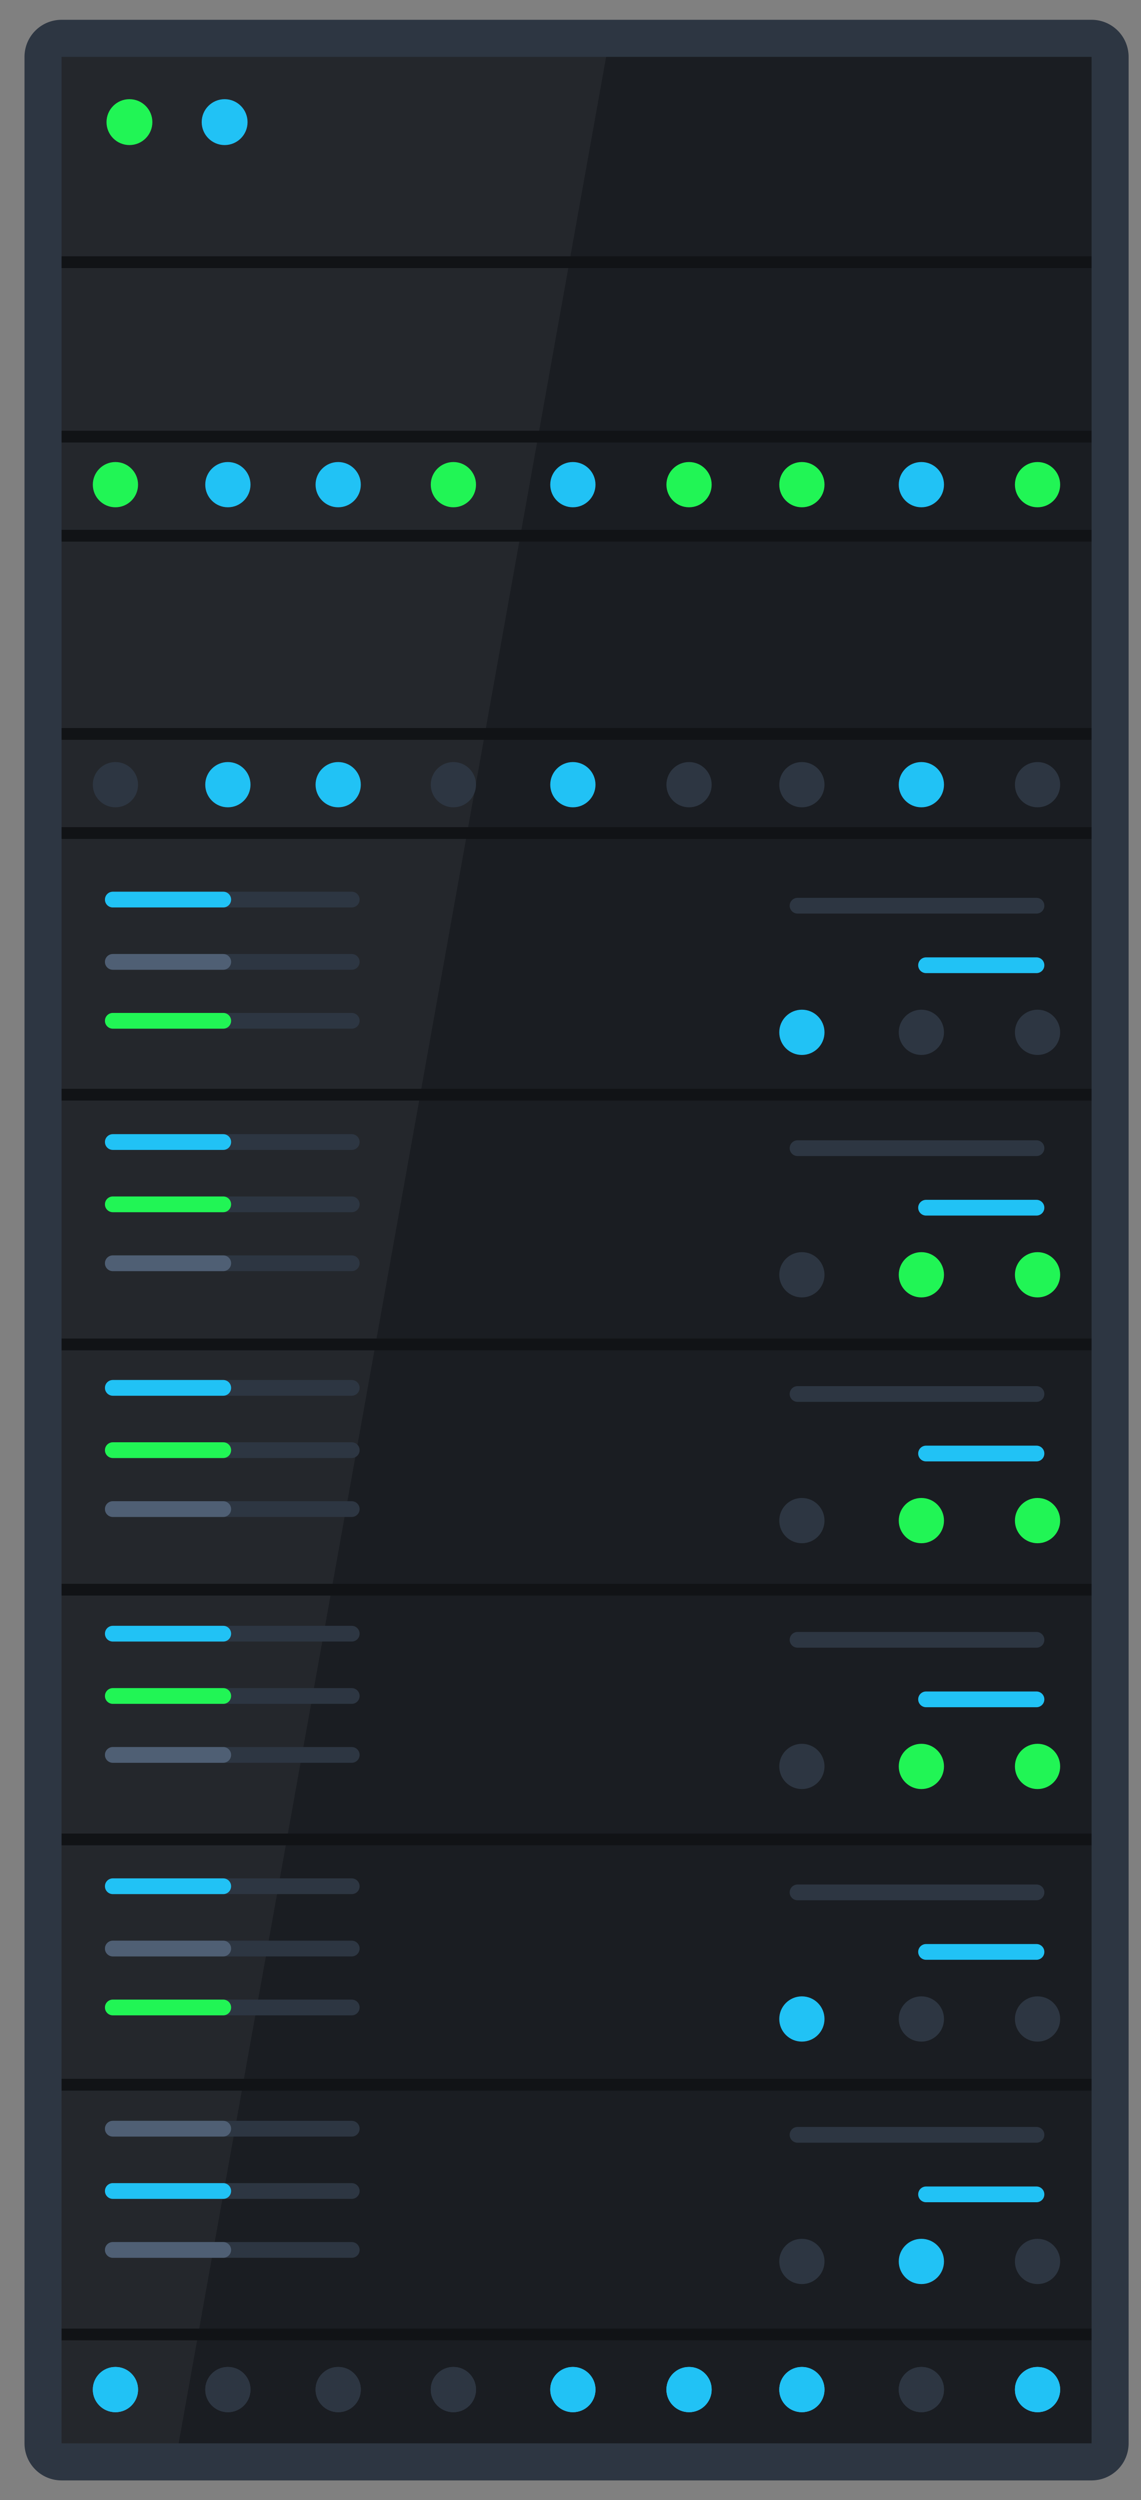 <?xml version='1.0' encoding='utf-8'?>
<svg xmlns="http://www.w3.org/2000/svg" width="1370" height="3000" viewBox="0 0 362.479 793.75" version="1.1" id="svg1503"><rect x="0" y="0" width="362.479" height="793.75" fill="#808080" stroke="none"/> <defs id="defs1497"/>  <g id="layer1" transform="translate(0,496.75)"> <rect style="opacity:1;fill:#1a1d22;fill-opacity:1;fill-rule:nonzero;stroke:none;stroke-width:24.042;stroke-linecap:round;stroke-linejoin:round;stroke-miterlimit:4;stroke-dasharray:none;stroke-dashoffset:0;stroke-opacity:1;paint-order:markers stroke fill" id="rect1436" width="336.244" height="768.807" x="15.044" y="-484.276"/> <path style="opacity:1;fill:#ffffff;fill-opacity:0.045;fill-rule:nonzero;stroke:none;stroke-width:3.738;stroke-linecap:round;stroke-linejoin:round;stroke-miterlimit:4;stroke-dasharray:none;stroke-dashoffset:0;stroke-opacity:1;paint-order:markers stroke fill" d="M 15.043,-484.276 V 284.531 H 55.754 L 193.558,-484.276 Z" id="path1473"/> <path style="opacity:1;fill:none;fill-opacity:1;fill-rule:nonzero;stroke:#111316;stroke-width:3.738;stroke-linecap:round;stroke-linejoin:round;stroke-miterlimit:4;stroke-dasharray:none;stroke-dashoffset:0;stroke-opacity:1;paint-order:markers stroke fill" d="M 14.522,-69.929 H 349.292" id="path1438"/> <path id="path1440" d="M 14.522,-149.217 H 349.292" style="opacity:1;fill:none;fill-opacity:1;fill-rule:nonzero;stroke:#111316;stroke-width:3.738;stroke-linecap:round;stroke-linejoin:round;stroke-miterlimit:4;stroke-dasharray:none;stroke-dashoffset:0;stroke-opacity:1;paint-order:markers stroke fill"/> <path style="opacity:1;fill:none;fill-opacity:1;fill-rule:nonzero;stroke:#111316;stroke-width:3.738;stroke-linecap:round;stroke-linejoin:round;stroke-miterlimit:4;stroke-dasharray:none;stroke-dashoffset:0;stroke-opacity:1;paint-order:markers stroke fill" d="M 14.522,-232.28 H 349.292" id="path1442"/> <path id="path1444" d="M 14.522,-263.744 H 349.292" style="opacity:1;fill:none;fill-opacity:1;fill-rule:nonzero;stroke:#111316;stroke-width:3.738;stroke-linecap:round;stroke-linejoin:round;stroke-miterlimit:4;stroke-dasharray:none;stroke-dashoffset:0;stroke-opacity:1;paint-order:markers stroke fill"/> <path id="path1446" d="M 14.522,-326.67 H 349.292" style="opacity:1;fill:none;fill-opacity:1;fill-rule:nonzero;stroke:#111316;stroke-width:3.738;stroke-linecap:round;stroke-linejoin:round;stroke-miterlimit:4;stroke-dasharray:none;stroke-dashoffset:0;stroke-opacity:1;paint-order:markers stroke fill"/> <path style="opacity:1;fill:none;fill-opacity:1;fill-rule:nonzero;stroke:#111316;stroke-width:3.738;stroke-linecap:round;stroke-linejoin:round;stroke-miterlimit:4;stroke-dasharray:none;stroke-dashoffset:0;stroke-opacity:1;paint-order:markers stroke fill" d="M 14.522,-358.134 H 349.292" id="path1448"/> <path id="path1450" d="M 14.522,-413.509 H 349.292" style="opacity:1;fill:none;fill-opacity:1;fill-rule:nonzero;stroke:#111316;stroke-width:3.738;stroke-linecap:round;stroke-linejoin:round;stroke-miterlimit:4;stroke-dasharray:none;stroke-dashoffset:0;stroke-opacity:1;paint-order:markers stroke fill"/> <circle style="opacity:1;fill:#21f555;fill-opacity:1;fill-rule:nonzero;stroke:none;stroke-width:1.391;stroke-linecap:round;stroke-linejoin:round;stroke-miterlimit:4;stroke-dasharray:none;stroke-dashoffset:0;stroke-opacity:1;paint-order:markers stroke fill" id="path1467" cx="41.122" cy="-457.978" r="7.285"/> <circle style="opacity:1;fill:#2d3642;fill-opacity:1;fill-rule:nonzero;stroke:none;stroke-width:1.372;stroke-linecap:round;stroke-linejoin:round;stroke-miterlimit:4;stroke-dasharray:none;stroke-dashoffset:0;stroke-opacity:1;paint-order:markers stroke fill" id="circle1471" cx="329.611" cy="-247.633" r="7.185"/> <circle r="7.185" cy="-247.633" cx="292.707" id="circle2099" style="opacity:1;fill:#21c2f5;fill-opacity:1;fill-rule:nonzero;stroke:none;stroke-width:1.372;stroke-linecap:round;stroke-linejoin:round;stroke-miterlimit:4;stroke-dasharray:none;stroke-dashoffset:0;stroke-opacity:1;paint-order:markers stroke fill"/> <circle r="7.185" cy="-247.633" cx="254.748" id="circle2101" style="opacity:1;fill:#2d3642;fill-opacity:1;fill-rule:nonzero;stroke:none;stroke-width:1.372;stroke-linecap:round;stroke-linejoin:round;stroke-miterlimit:4;stroke-dasharray:none;stroke-dashoffset:0;stroke-opacity:1;paint-order:markers stroke fill"/> <circle r="7.185" cy="-247.633" cx="218.898" id="circle2103" style="opacity:1;fill:#2d3642;fill-opacity:1;fill-rule:nonzero;stroke:none;stroke-width:1.372;stroke-linecap:round;stroke-linejoin:round;stroke-miterlimit:4;stroke-dasharray:none;stroke-dashoffset:0;stroke-opacity:1;paint-order:markers stroke fill"/> <circle style="opacity:1;fill:#21c2f5;fill-opacity:1;fill-rule:nonzero;stroke:none;stroke-width:1.372;stroke-linecap:round;stroke-linejoin:round;stroke-miterlimit:4;stroke-dasharray:none;stroke-dashoffset:0;stroke-opacity:1;paint-order:markers stroke fill" id="circle2105" cx="181.994" cy="-247.633" r="7.185"/> <circle style="opacity:1;fill:#2d3642;fill-opacity:1;fill-rule:nonzero;stroke:none;stroke-width:1.372;stroke-linecap:round;stroke-linejoin:round;stroke-miterlimit:4;stroke-dasharray:none;stroke-dashoffset:0;stroke-opacity:1;paint-order:markers stroke fill" id="circle2107" cx="144.035" cy="-247.633" r="7.185"/> <circle r="7.185" cy="-247.633" cx="107.436" id="circle2109" style="opacity:1;fill:#21c2f5;fill-opacity:1;fill-rule:nonzero;stroke:none;stroke-width:1.372;stroke-linecap:round;stroke-linejoin:round;stroke-miterlimit:4;stroke-dasharray:none;stroke-dashoffset:0;stroke-opacity:1;paint-order:markers stroke fill"/> <circle style="opacity:1;fill:#21c2f5;fill-opacity:1;fill-rule:nonzero;stroke:none;stroke-width:1.372;stroke-linecap:round;stroke-linejoin:round;stroke-miterlimit:4;stroke-dasharray:none;stroke-dashoffset:0;stroke-opacity:1;paint-order:markers stroke fill" id="circle2111" cx="72.394" cy="-247.633" r="7.185"/> <circle r="7.185" cy="-247.633" cx="36.672" id="circle2113" style="opacity:1;fill:#2d3642;fill-opacity:1;fill-rule:nonzero;stroke:none;stroke-width:1.372;stroke-linecap:round;stroke-linejoin:round;stroke-miterlimit:4;stroke-dasharray:none;stroke-dashoffset:0;stroke-opacity:1;paint-order:markers stroke fill"/> <circle r="7.185" cy="-342.883" cx="329.611" id="circle2115" style="opacity:1;fill:#21f555;fill-opacity:1;fill-rule:nonzero;stroke:none;stroke-width:1.372;stroke-linecap:round;stroke-linejoin:round;stroke-miterlimit:4;stroke-dasharray:none;stroke-dashoffset:0;stroke-opacity:1;paint-order:markers stroke fill"/> <circle style="opacity:1;fill:#21c2f5;fill-opacity:1;fill-rule:nonzero;stroke:none;stroke-width:1.372;stroke-linecap:round;stroke-linejoin:round;stroke-miterlimit:4;stroke-dasharray:none;stroke-dashoffset:0;stroke-opacity:1;paint-order:markers stroke fill" id="circle2117" cx="292.707" cy="-342.883" r="7.185"/> <circle style="opacity:1;fill:#21f555;fill-opacity:1;fill-rule:nonzero;stroke:none;stroke-width:1.372;stroke-linecap:round;stroke-linejoin:round;stroke-miterlimit:4;stroke-dasharray:none;stroke-dashoffset:0;stroke-opacity:1;paint-order:markers stroke fill" id="circle2119" cx="254.748" cy="-342.883" r="7.185"/> <circle style="opacity:1;fill:#21f555;fill-opacity:1;fill-rule:nonzero;stroke:none;stroke-width:1.372;stroke-linecap:round;stroke-linejoin:round;stroke-miterlimit:4;stroke-dasharray:none;stroke-dashoffset:0;stroke-opacity:1;paint-order:markers stroke fill" id="circle2121" cx="218.898" cy="-342.883" r="7.185"/> <circle r="7.185" cy="-342.883" cx="181.994" id="circle2123" style="opacity:1;fill:#21c2f5;fill-opacity:1;fill-rule:nonzero;stroke:none;stroke-width:1.372;stroke-linecap:round;stroke-linejoin:round;stroke-miterlimit:4;stroke-dasharray:none;stroke-dashoffset:0;stroke-opacity:1;paint-order:markers stroke fill"/> <circle r="7.185" cy="-342.883" cx="144.035" id="circle2125" style="opacity:1;fill:#21f555;fill-opacity:1;fill-rule:nonzero;stroke:none;stroke-width:1.372;stroke-linecap:round;stroke-linejoin:round;stroke-miterlimit:4;stroke-dasharray:none;stroke-dashoffset:0;stroke-opacity:1;paint-order:markers stroke fill"/> <circle style="opacity:1;fill:#21c2f5;fill-opacity:1;fill-rule:nonzero;stroke:none;stroke-width:1.372;stroke-linecap:round;stroke-linejoin:round;stroke-miterlimit:4;stroke-dasharray:none;stroke-dashoffset:0;stroke-opacity:1;paint-order:markers stroke fill" id="circle2127" cx="107.436" cy="-342.883" r="7.185"/> <circle r="7.185" cy="-342.883" cx="72.394" id="circle2129" style="opacity:1;fill:#21c2f5;fill-opacity:1;fill-rule:nonzero;stroke:none;stroke-width:1.372;stroke-linecap:round;stroke-linejoin:round;stroke-miterlimit:4;stroke-dasharray:none;stroke-dashoffset:0;stroke-opacity:1;paint-order:markers stroke fill"/> <circle style="opacity:1;fill:#21f555;fill-opacity:1;fill-rule:nonzero;stroke:none;stroke-width:1.372;stroke-linecap:round;stroke-linejoin:round;stroke-miterlimit:4;stroke-dasharray:none;stroke-dashoffset:0;stroke-opacity:1;paint-order:markers stroke fill" id="circle2131" cx="36.672" cy="-342.883" r="7.185"/> <circle r="7.285" cy="-457.978" cx="71.36" id="circle2133" style="opacity:1;fill:#21c2f5;fill-opacity:1;fill-rule:nonzero;stroke:none;stroke-width:1.391;stroke-linecap:round;stroke-linejoin:round;stroke-miterlimit:4;stroke-dasharray:none;stroke-dashoffset:0;stroke-opacity:1;paint-order:markers stroke fill"/> <path id="path2135" d="M 14.522,87.225 H 349.292" style="opacity:1;fill:none;fill-opacity:1;fill-rule:nonzero;stroke:#111316;stroke-width:3.738;stroke-linecap:round;stroke-linejoin:round;stroke-miterlimit:4;stroke-dasharray:none;stroke-dashoffset:0;stroke-opacity:1;paint-order:markers stroke fill"/> <path style="opacity:1;fill:none;fill-opacity:1;fill-rule:nonzero;stroke:#111316;stroke-width:3.738;stroke-linecap:round;stroke-linejoin:round;stroke-miterlimit:4;stroke-dasharray:none;stroke-dashoffset:0;stroke-opacity:1;paint-order:markers stroke fill" d="M 14.522,7.937 H 349.292" id="path2137"/> <path style="opacity:1;fill:none;fill-opacity:1;fill-rule:nonzero;stroke:#111316;stroke-width:3.738;stroke-linecap:round;stroke-linejoin:round;stroke-miterlimit:4;stroke-dasharray:none;stroke-dashoffset:0;stroke-opacity:1;paint-order:markers stroke fill" d="M 14.522,244.38 H 349.292" id="path2139"/> <path id="path2141" d="M 14.522,165.092 H 349.292" style="opacity:1;fill:none;fill-opacity:1;fill-rule:nonzero;stroke:#111316;stroke-width:3.738;stroke-linecap:round;stroke-linejoin:round;stroke-miterlimit:4;stroke-dasharray:none;stroke-dashoffset:0;stroke-opacity:1;paint-order:markers stroke fill"/> <path style="color:#000000;font-style:normal;font-variant:normal;font-weight:normal;font-stretch:normal;font-size:medium;line-height:normal;font-family:sans-serif;font-variant-ligatures:normal;font-variant-position:normal;font-variant-caps:normal;font-variant-numeric:normal;font-variant-alternates:normal;font-feature-settings:normal;text-indent:0;text-align:start;text-decoration:none;text-decoration-line:none;text-decoration-style:solid;text-decoration-color:#000000;letter-spacing:normal;word-spacing:normal;text-transform:none;writing-mode:lr-tb;direction:ltr;text-orientation:mixed;dominant-baseline:auto;baseline-shift:baseline;text-anchor:start;white-space:normal;shape-padding:0;clip-rule:nonzero;display:inline;overflow:visible;visibility:visible;opacity:1;isolation:auto;mix-blend-mode:normal;color-interpolation:sRGB;color-interpolation-filters:linearRGB;solid-color:#000000;solid-opacity:1;vector-effect:none;fill:#2d3642;fill-opacity:1;fill-rule:nonzero;stroke:none;stroke-width:23.544;stroke-linecap:round;stroke-linejoin:round;stroke-miterlimit:4;stroke-dasharray:none;stroke-dashoffset:0;stroke-opacity:1;paint-order:markers stroke fill;color-rendering:auto;image-rendering:auto;shape-rendering:auto;text-rendering:auto;enable-background:accumulate" d="m 19.552,-490.466 a 11.773,11.773 0 0 0 -11.77,11.773 v 757.637 A 11.773,11.773 0 0 0 19.552,290.716 H 346.772 a 11.773,11.773 0 0 0 11.773,-11.773 v -757.637 a 11.773,11.773 0 0 0 -11.773,-11.773 z m 0.004,11.775 H 346.775 V 278.946 H 19.557 Z" id="rect1458"/> <circle r="7.185" cy="261.879" cx="329.611" id="circle2143" style="opacity:1;fill:#21c2f5;fill-opacity:1;fill-rule:nonzero;stroke:none;stroke-width:1.372;stroke-linecap:round;stroke-linejoin:round;stroke-miterlimit:4;stroke-dasharray:none;stroke-dashoffset:0;stroke-opacity:1;paint-order:markers stroke fill"/> <circle style="opacity:1;fill:#2d3642;fill-opacity:1;fill-rule:nonzero;stroke:none;stroke-width:1.372;stroke-linecap:round;stroke-linejoin:round;stroke-miterlimit:4;stroke-dasharray:none;stroke-dashoffset:0;stroke-opacity:1;paint-order:markers stroke fill" id="circle2145" cx="292.707" cy="261.879" r="7.185"/> <circle style="opacity:1;fill:#21c2f5;fill-opacity:1;fill-rule:nonzero;stroke:none;stroke-width:1.372;stroke-linecap:round;stroke-linejoin:round;stroke-miterlimit:4;stroke-dasharray:none;stroke-dashoffset:0;stroke-opacity:1;paint-order:markers stroke fill" id="circle2147" cx="254.748" cy="261.879" r="7.185"/> <circle style="opacity:1;fill:#21c2f5;fill-opacity:1;fill-rule:nonzero;stroke:none;stroke-width:1.372;stroke-linecap:round;stroke-linejoin:round;stroke-miterlimit:4;stroke-dasharray:none;stroke-dashoffset:0;stroke-opacity:1;paint-order:markers stroke fill" id="circle2149" cx="218.898" cy="261.879" r="7.185"/> <circle r="7.185" cy="261.879" cx="181.994" id="circle2151" style="opacity:1;fill:#21c2f5;fill-opacity:1;fill-rule:nonzero;stroke:none;stroke-width:1.372;stroke-linecap:round;stroke-linejoin:round;stroke-miterlimit:4;stroke-dasharray:none;stroke-dashoffset:0;stroke-opacity:1;paint-order:markers stroke fill"/> <circle r="7.185" cy="261.879" cx="144.035" id="circle2153" style="opacity:1;fill:#2d3642;fill-opacity:1;fill-rule:nonzero;stroke:none;stroke-width:1.372;stroke-linecap:round;stroke-linejoin:round;stroke-miterlimit:4;stroke-dasharray:none;stroke-dashoffset:0;stroke-opacity:1;paint-order:markers stroke fill"/> <circle style="opacity:1;fill:#2d3642;fill-opacity:1;fill-rule:nonzero;stroke:none;stroke-width:1.372;stroke-linecap:round;stroke-linejoin:round;stroke-miterlimit:4;stroke-dasharray:none;stroke-dashoffset:0;stroke-opacity:1;paint-order:markers stroke fill" id="circle2155" cx="107.436" cy="261.879" r="7.185"/> <circle r="7.185" cy="261.879" cx="72.394" id="circle2157" style="opacity:1;fill:#2d3642;fill-opacity:1;fill-rule:nonzero;stroke:none;stroke-width:1.372;stroke-linecap:round;stroke-linejoin:round;stroke-miterlimit:4;stroke-dasharray:none;stroke-dashoffset:0;stroke-opacity:1;paint-order:markers stroke fill"/> <circle style="opacity:1;fill:#21c2f5;fill-opacity:1;fill-rule:nonzero;stroke:none;stroke-width:1.372;stroke-linecap:round;stroke-linejoin:round;stroke-miterlimit:4;stroke-dasharray:none;stroke-dashoffset:0;stroke-opacity:1;paint-order:markers stroke fill" id="circle2159" cx="36.672" cy="261.879" r="7.185"/> <circle style="opacity:1;fill:#21c2f5;fill-opacity:1;fill-rule:nonzero;stroke:none;stroke-width:1.372;stroke-linecap:round;stroke-linejoin:round;stroke-miterlimit:4;stroke-dasharray:none;stroke-dashoffset:0;stroke-opacity:1;paint-order:markers stroke fill" id="circle2179" cx="329.611" cy="261.879" r="7.185"/> <circle r="7.185" cy="261.879" cx="292.707" id="circle2181" style="opacity:1;fill:#2d3642;fill-opacity:1;fill-rule:nonzero;stroke:none;stroke-width:1.372;stroke-linecap:round;stroke-linejoin:round;stroke-miterlimit:4;stroke-dasharray:none;stroke-dashoffset:0;stroke-opacity:1;paint-order:markers stroke fill"/> <circle r="7.185" cy="261.879" cx="254.748" id="circle2183" style="opacity:1;fill:#21c2f5;fill-opacity:1;fill-rule:nonzero;stroke:none;stroke-width:1.372;stroke-linecap:round;stroke-linejoin:round;stroke-miterlimit:4;stroke-dasharray:none;stroke-dashoffset:0;stroke-opacity:1;paint-order:markers stroke fill"/> <circle r="7.185" cy="261.879" cx="218.898" id="circle2185" style="opacity:1;fill:#21c2f5;fill-opacity:1;fill-rule:nonzero;stroke:none;stroke-width:1.372;stroke-linecap:round;stroke-linejoin:round;stroke-miterlimit:4;stroke-dasharray:none;stroke-dashoffset:0;stroke-opacity:1;paint-order:markers stroke fill"/> <circle style="opacity:1;fill:#21c2f5;fill-opacity:1;fill-rule:nonzero;stroke:none;stroke-width:1.372;stroke-linecap:round;stroke-linejoin:round;stroke-miterlimit:4;stroke-dasharray:none;stroke-dashoffset:0;stroke-opacity:1;paint-order:markers stroke fill" id="circle2187" cx="181.994" cy="261.879" r="7.185"/> <circle style="opacity:1;fill:#2d3642;fill-opacity:1;fill-rule:nonzero;stroke:none;stroke-width:1.372;stroke-linecap:round;stroke-linejoin:round;stroke-miterlimit:4;stroke-dasharray:none;stroke-dashoffset:0;stroke-opacity:1;paint-order:markers stroke fill" id="circle2189" cx="144.035" cy="261.879" r="7.185"/> <circle r="7.185" cy="261.879" cx="107.436" id="circle2191" style="opacity:1;fill:#2d3642;fill-opacity:1;fill-rule:nonzero;stroke:none;stroke-width:1.372;stroke-linecap:round;stroke-linejoin:round;stroke-miterlimit:4;stroke-dasharray:none;stroke-dashoffset:0;stroke-opacity:1;paint-order:markers stroke fill"/> <circle style="opacity:1;fill:#2d3642;fill-opacity:1;fill-rule:nonzero;stroke:none;stroke-width:1.372;stroke-linecap:round;stroke-linejoin:round;stroke-miterlimit:4;stroke-dasharray:none;stroke-dashoffset:0;stroke-opacity:1;paint-order:markers stroke fill" id="circle2193" cx="72.394" cy="261.879" r="7.185"/> <circle r="7.185" cy="261.879" cx="36.672" id="circle2195" style="opacity:1;fill:#21c2f5;fill-opacity:1;fill-rule:nonzero;stroke:none;stroke-width:1.372;stroke-linecap:round;stroke-linejoin:round;stroke-miterlimit:4;stroke-dasharray:none;stroke-dashoffset:0;stroke-opacity:1;paint-order:markers stroke fill"/> <path style="opacity:1;fill:none;fill-opacity:1;fill-rule:nonzero;stroke:#2d3642;stroke-width:5;stroke-linecap:round;stroke-linejoin:round;stroke-miterlimit:4;stroke-dasharray:none;stroke-dashoffset:0;stroke-opacity:1;paint-order:normal" d="m 253.372,-209.209 h 75.905" id="path2199"/> <path id="path2201" d="m 294.193,-190.31 h 35.083" style="opacity:1;fill:none;fill-opacity:1;fill-rule:nonzero;stroke:#21c2f5;stroke-width:5;stroke-linecap:round;stroke-linejoin:round;stroke-miterlimit:4;stroke-dasharray:none;stroke-dashoffset:0;stroke-opacity:1;paint-order:normal"/> <circle r="7.185" cy="-169.014" cx="329.611" id="circle2203" style="opacity:1;fill:#2d3642;fill-opacity:1;fill-rule:nonzero;stroke:none;stroke-width:1.372;stroke-linecap:round;stroke-linejoin:round;stroke-miterlimit:4;stroke-dasharray:none;stroke-dashoffset:0;stroke-opacity:1;paint-order:markers stroke fill"/> <circle style="opacity:1;fill:#2d3642;fill-opacity:1;fill-rule:nonzero;stroke:none;stroke-width:1.372;stroke-linecap:round;stroke-linejoin:round;stroke-miterlimit:4;stroke-dasharray:none;stroke-dashoffset:0;stroke-opacity:1;paint-order:markers stroke fill" id="circle2205" cx="292.707" cy="-169.014" r="7.185"/> <circle style="opacity:1;fill:#21c2f5;fill-opacity:1;fill-rule:nonzero;stroke:none;stroke-width:1.372;stroke-linecap:round;stroke-linejoin:round;stroke-miterlimit:4;stroke-dasharray:none;stroke-dashoffset:0;stroke-opacity:1;paint-order:markers stroke fill" id="circle2207" cx="254.748" cy="-169.014" r="7.185"/> <path id="path2209" d="M 35.839,-191.379 H 111.743" style="opacity:1;fill:none;fill-opacity:1;fill-rule:nonzero;stroke:#2d3642;stroke-width:5;stroke-linecap:round;stroke-linejoin:round;stroke-miterlimit:4;stroke-dasharray:none;stroke-dashoffset:0;stroke-opacity:1;paint-order:normal"/> <path style="opacity:1;fill:none;fill-opacity:1;fill-rule:nonzero;stroke:#4f5f74;stroke-width:5;stroke-linecap:round;stroke-linejoin:round;stroke-miterlimit:4;stroke-dasharray:none;stroke-dashoffset:0;stroke-opacity:1;paint-order:normal" d="m 35.839,-191.379 h 35.083" id="path2211"/> <path style="opacity:1;fill:none;fill-opacity:1;fill-rule:nonzero;stroke:#2d3642;stroke-width:5;stroke-linecap:round;stroke-linejoin:round;stroke-miterlimit:4;stroke-dasharray:none;stroke-dashoffset:0;stroke-opacity:1;paint-order:normal" d="M 35.839,-211.157 H 111.743" id="path2213"/> <path id="path2215" d="m 35.839,-211.157 h 35.083" style="opacity:1;fill:none;fill-opacity:1;fill-rule:nonzero;stroke:#21c2f5;stroke-width:5;stroke-linecap:round;stroke-linejoin:round;stroke-miterlimit:4;stroke-dasharray:none;stroke-dashoffset:0;stroke-opacity:1;paint-order:normal"/> <path id="path2217" d="M 35.839,-172.67 H 111.743" style="opacity:1;fill:none;fill-opacity:1;fill-rule:nonzero;stroke:#2d3642;stroke-width:5;stroke-linecap:round;stroke-linejoin:round;stroke-miterlimit:4;stroke-dasharray:none;stroke-dashoffset:0;stroke-opacity:1;paint-order:normal"/> <path style="opacity:1;fill:none;fill-opacity:1;fill-rule:nonzero;stroke:#21f555;stroke-width:5;stroke-linecap:round;stroke-linejoin:round;stroke-miterlimit:4;stroke-dasharray:none;stroke-dashoffset:0;stroke-opacity:1;paint-order:normal" d="m 35.839,-172.67 h 35.083" id="path2219"/> <path id="path2221" d="m 253.372,-132.235 h 75.905" style="opacity:1;fill:none;fill-opacity:1;fill-rule:nonzero;stroke:#2d3642;stroke-width:5;stroke-linecap:round;stroke-linejoin:round;stroke-miterlimit:4;stroke-dasharray:none;stroke-dashoffset:0;stroke-opacity:1;paint-order:normal"/> <path style="opacity:1;fill:none;fill-opacity:1;fill-rule:nonzero;stroke:#21c2f5;stroke-width:5;stroke-linecap:round;stroke-linejoin:round;stroke-miterlimit:4;stroke-dasharray:none;stroke-dashoffset:0;stroke-opacity:1;paint-order:normal" d="m 294.193,-113.336 h 35.083" id="path2223"/> <circle style="opacity:1;fill:#21f555;fill-opacity:1;fill-rule:nonzero;stroke:none;stroke-width:1.372;stroke-linecap:round;stroke-linejoin:round;stroke-miterlimit:4;stroke-dasharray:none;stroke-dashoffset:0;stroke-opacity:1;paint-order:markers stroke fill" id="circle2225" cx="329.611" cy="-92.04" r="7.185"/> <circle r="7.185" cy="-92.04" cx="292.707" id="circle2227" style="opacity:1;fill:#21f555;fill-opacity:1;fill-rule:nonzero;stroke:none;stroke-width:1.372;stroke-linecap:round;stroke-linejoin:round;stroke-miterlimit:4;stroke-dasharray:none;stroke-dashoffset:0;stroke-opacity:1;paint-order:markers stroke fill"/> <circle r="7.185" cy="-92.04" cx="254.748" id="circle2229" style="opacity:1;fill:#2d3642;fill-opacity:1;fill-rule:nonzero;stroke:none;stroke-width:1.372;stroke-linecap:round;stroke-linejoin:round;stroke-miterlimit:4;stroke-dasharray:none;stroke-dashoffset:0;stroke-opacity:1;paint-order:markers stroke fill"/> <path style="opacity:1;fill:none;fill-opacity:1;fill-rule:nonzero;stroke:#2d3642;stroke-width:5;stroke-linecap:round;stroke-linejoin:round;stroke-miterlimit:4;stroke-dasharray:none;stroke-dashoffset:0;stroke-opacity:1;paint-order:normal" d="M 35.839,-114.405 H 111.743" id="path2231"/> <path id="path2233" d="m 35.839,-114.405 h 35.083" style="opacity:1;fill:none;fill-opacity:1;fill-rule:nonzero;stroke:#21f555;stroke-width:5;stroke-linecap:round;stroke-linejoin:round;stroke-miterlimit:4;stroke-dasharray:none;stroke-dashoffset:0;stroke-opacity:1;paint-order:normal"/> <path id="path2235" d="M 35.839,-134.183 H 111.743" style="opacity:1;fill:none;fill-opacity:1;fill-rule:nonzero;stroke:#2d3642;stroke-width:5;stroke-linecap:round;stroke-linejoin:round;stroke-miterlimit:4;stroke-dasharray:none;stroke-dashoffset:0;stroke-opacity:1;paint-order:normal"/> <path style="opacity:1;fill:none;fill-opacity:1;fill-rule:nonzero;stroke:#21c2f5;stroke-width:5;stroke-linecap:round;stroke-linejoin:round;stroke-miterlimit:4;stroke-dasharray:none;stroke-dashoffset:0;stroke-opacity:1;paint-order:normal" d="m 35.839,-134.183 h 35.083" id="path2237"/> <path style="opacity:1;fill:none;fill-opacity:1;fill-rule:nonzero;stroke:#2d3642;stroke-width:5;stroke-linecap:round;stroke-linejoin:round;stroke-miterlimit:4;stroke-dasharray:none;stroke-dashoffset:0;stroke-opacity:1;paint-order:normal" d="M 35.839,-95.696 H 111.743" id="path2239"/> <path id="path2241" d="m 35.839,-95.696 h 35.083" style="opacity:1;fill:none;fill-opacity:1;fill-rule:nonzero;stroke:#4f5f74;stroke-width:5;stroke-linecap:round;stroke-linejoin:round;stroke-miterlimit:4;stroke-dasharray:none;stroke-dashoffset:0;stroke-opacity:1;paint-order:normal"/> <path style="opacity:1;fill:none;fill-opacity:1;fill-rule:nonzero;stroke:#2d3642;stroke-width:5;stroke-linecap:round;stroke-linejoin:round;stroke-miterlimit:4;stroke-dasharray:none;stroke-dashoffset:0;stroke-opacity:1;paint-order:normal" d="m 253.372,-54.192 h 75.905" id="path2243"/> <path id="path2245" d="m 294.193,-35.293 h 35.083" style="opacity:1;fill:none;fill-opacity:1;fill-rule:nonzero;stroke:#21c2f5;stroke-width:5;stroke-linecap:round;stroke-linejoin:round;stroke-miterlimit:4;stroke-dasharray:none;stroke-dashoffset:0;stroke-opacity:1;paint-order:normal"/> <circle r="7.185" cy="-13.998" cx="329.611" id="circle2247" style="opacity:1;fill:#21f555;fill-opacity:1;fill-rule:nonzero;stroke:none;stroke-width:1.372;stroke-linecap:round;stroke-linejoin:round;stroke-miterlimit:4;stroke-dasharray:none;stroke-dashoffset:0;stroke-opacity:1;paint-order:markers stroke fill"/> <circle style="opacity:1;fill:#21f555;fill-opacity:1;fill-rule:nonzero;stroke:none;stroke-width:1.372;stroke-linecap:round;stroke-linejoin:round;stroke-miterlimit:4;stroke-dasharray:none;stroke-dashoffset:0;stroke-opacity:1;paint-order:markers stroke fill" id="circle2249" cx="292.707" cy="-13.998" r="7.185"/> <circle style="opacity:1;fill:#2d3642;fill-opacity:1;fill-rule:nonzero;stroke:none;stroke-width:1.372;stroke-linecap:round;stroke-linejoin:round;stroke-miterlimit:4;stroke-dasharray:none;stroke-dashoffset:0;stroke-opacity:1;paint-order:markers stroke fill" id="circle2251" cx="254.748" cy="-13.998" r="7.185"/> <path id="path2253" d="M 35.839,-36.362 H 111.743" style="opacity:1;fill:none;fill-opacity:1;fill-rule:nonzero;stroke:#2d3642;stroke-width:5;stroke-linecap:round;stroke-linejoin:round;stroke-miterlimit:4;stroke-dasharray:none;stroke-dashoffset:0;stroke-opacity:1;paint-order:normal"/> <path style="opacity:1;fill:none;fill-opacity:1;fill-rule:nonzero;stroke:#21f555;stroke-width:5;stroke-linecap:round;stroke-linejoin:round;stroke-miterlimit:4;stroke-dasharray:none;stroke-dashoffset:0;stroke-opacity:1;paint-order:normal" d="m 35.839,-36.362 h 35.083" id="path2255"/> <path style="opacity:1;fill:none;fill-opacity:1;fill-rule:nonzero;stroke:#2d3642;stroke-width:5;stroke-linecap:round;stroke-linejoin:round;stroke-miterlimit:4;stroke-dasharray:none;stroke-dashoffset:0;stroke-opacity:1;paint-order:normal" d="M 35.839,-56.14 H 111.743" id="path2257"/> <path id="path2259" d="m 35.839,-56.14 h 35.083" style="opacity:1;fill:none;fill-opacity:1;fill-rule:nonzero;stroke:#21c2f5;stroke-width:5;stroke-linecap:round;stroke-linejoin:round;stroke-miterlimit:4;stroke-dasharray:none;stroke-dashoffset:0;stroke-opacity:1;paint-order:normal"/> <path id="path2261" d="M 35.839,-17.654 H 111.743" style="opacity:1;fill:none;fill-opacity:1;fill-rule:nonzero;stroke:#2d3642;stroke-width:5;stroke-linecap:round;stroke-linejoin:round;stroke-miterlimit:4;stroke-dasharray:none;stroke-dashoffset:0;stroke-opacity:1;paint-order:normal"/> <path style="opacity:1;fill:none;fill-opacity:1;fill-rule:nonzero;stroke:#4f5f74;stroke-width:5;stroke-linecap:round;stroke-linejoin:round;stroke-miterlimit:4;stroke-dasharray:none;stroke-dashoffset:0;stroke-opacity:1;paint-order:normal" d="m 35.839,-17.654 h 35.083" id="path2263"/> <path id="path2265" d="m 253.372,23.851 h 75.905" style="opacity:1;fill:none;fill-opacity:1;fill-rule:nonzero;stroke:#2d3642;stroke-width:5;stroke-linecap:round;stroke-linejoin:round;stroke-miterlimit:4;stroke-dasharray:none;stroke-dashoffset:0;stroke-opacity:1;paint-order:normal"/> <path style="opacity:1;fill:none;fill-opacity:1;fill-rule:nonzero;stroke:#21c2f5;stroke-width:5;stroke-linecap:round;stroke-linejoin:round;stroke-miterlimit:4;stroke-dasharray:none;stroke-dashoffset:0;stroke-opacity:1;paint-order:normal" d="m 294.193,42.749 h 35.083" id="path2267"/> <circle style="opacity:1;fill:#21f555;fill-opacity:1;fill-rule:nonzero;stroke:none;stroke-width:1.372;stroke-linecap:round;stroke-linejoin:round;stroke-miterlimit:4;stroke-dasharray:none;stroke-dashoffset:0;stroke-opacity:1;paint-order:markers stroke fill" id="circle2269" cx="329.611" cy="64.045" r="7.185"/> <circle r="7.185" cy="64.045" cx="292.707" id="circle2271" style="opacity:1;fill:#21f555;fill-opacity:1;fill-rule:nonzero;stroke:none;stroke-width:1.372;stroke-linecap:round;stroke-linejoin:round;stroke-miterlimit:4;stroke-dasharray:none;stroke-dashoffset:0;stroke-opacity:1;paint-order:markers stroke fill"/> <circle r="7.185" cy="64.045" cx="254.748" id="circle2273" style="opacity:1;fill:#2d3642;fill-opacity:1;fill-rule:nonzero;stroke:none;stroke-width:1.372;stroke-linecap:round;stroke-linejoin:round;stroke-miterlimit:4;stroke-dasharray:none;stroke-dashoffset:0;stroke-opacity:1;paint-order:markers stroke fill"/> <path style="opacity:1;fill:none;fill-opacity:1;fill-rule:nonzero;stroke:#2d3642;stroke-width:5;stroke-linecap:round;stroke-linejoin:round;stroke-miterlimit:4;stroke-dasharray:none;stroke-dashoffset:0;stroke-opacity:1;paint-order:normal" d="M 35.839,41.68 H 111.743" id="path2275"/> <path id="path2277" d="m 35.839,41.68 h 35.083" style="opacity:1;fill:none;fill-opacity:1;fill-rule:nonzero;stroke:#21f555;stroke-width:5;stroke-linecap:round;stroke-linejoin:round;stroke-miterlimit:4;stroke-dasharray:none;stroke-dashoffset:0;stroke-opacity:1;paint-order:normal"/> <path id="path2279" d="M 35.839,21.902 H 111.743" style="opacity:1;fill:none;fill-opacity:1;fill-rule:nonzero;stroke:#2d3642;stroke-width:5;stroke-linecap:round;stroke-linejoin:round;stroke-miterlimit:4;stroke-dasharray:none;stroke-dashoffset:0;stroke-opacity:1;paint-order:normal"/> <path style="opacity:1;fill:none;fill-opacity:1;fill-rule:nonzero;stroke:#21c2f5;stroke-width:5;stroke-linecap:round;stroke-linejoin:round;stroke-miterlimit:4;stroke-dasharray:none;stroke-dashoffset:0;stroke-opacity:1;paint-order:normal" d="m 35.839,21.902 h 35.083" id="path2281"/> <path style="opacity:1;fill:none;fill-opacity:1;fill-rule:nonzero;stroke:#2d3642;stroke-width:5;stroke-linecap:round;stroke-linejoin:round;stroke-miterlimit:4;stroke-dasharray:none;stroke-dashoffset:0;stroke-opacity:1;paint-order:normal" d="M 35.839,60.389 H 111.743" id="path2283"/> <path id="path2285" d="m 35.839,60.389 h 35.083" style="opacity:1;fill:none;fill-opacity:1;fill-rule:nonzero;stroke:#4f5f74;stroke-width:5;stroke-linecap:round;stroke-linejoin:round;stroke-miterlimit:4;stroke-dasharray:none;stroke-dashoffset:0;stroke-opacity:1;paint-order:normal"/> <path style="opacity:1;fill:none;fill-opacity:1;fill-rule:nonzero;stroke:#2d3642;stroke-width:5;stroke-linecap:round;stroke-linejoin:round;stroke-miterlimit:4;stroke-dasharray:none;stroke-dashoffset:0;stroke-opacity:1;paint-order:normal" d="m 253.372,104.031 h 75.905" id="path2287"/> <path id="path2289" d="m 294.193,122.93 h 35.083" style="opacity:1;fill:none;fill-opacity:1;fill-rule:nonzero;stroke:#21c2f5;stroke-width:5;stroke-linecap:round;stroke-linejoin:round;stroke-miterlimit:4;stroke-dasharray:none;stroke-dashoffset:0;stroke-opacity:1;paint-order:normal"/> <circle r="7.185" cy="144.226" cx="329.611" id="circle2291" style="opacity:1;fill:#2d3642;fill-opacity:1;fill-rule:nonzero;stroke:none;stroke-width:1.372;stroke-linecap:round;stroke-linejoin:round;stroke-miterlimit:4;stroke-dasharray:none;stroke-dashoffset:0;stroke-opacity:1;paint-order:markers stroke fill"/> <circle style="opacity:1;fill:#2d3642;fill-opacity:1;fill-rule:nonzero;stroke:none;stroke-width:1.372;stroke-linecap:round;stroke-linejoin:round;stroke-miterlimit:4;stroke-dasharray:none;stroke-dashoffset:0;stroke-opacity:1;paint-order:markers stroke fill" id="circle2293" cx="292.707" cy="144.226" r="7.185"/> <circle style="opacity:1;fill:#21c2f5;fill-opacity:1;fill-rule:nonzero;stroke:none;stroke-width:1.372;stroke-linecap:round;stroke-linejoin:round;stroke-miterlimit:4;stroke-dasharray:none;stroke-dashoffset:0;stroke-opacity:1;paint-order:markers stroke fill" id="circle2295" cx="254.748" cy="144.226" r="7.185"/> <path id="path2297" d="M 35.839,121.861 H 111.743" style="opacity:1;fill:none;fill-opacity:1;fill-rule:nonzero;stroke:#2d3642;stroke-width:5;stroke-linecap:round;stroke-linejoin:round;stroke-miterlimit:4;stroke-dasharray:none;stroke-dashoffset:0;stroke-opacity:1;paint-order:normal"/> <path style="opacity:1;fill:none;fill-opacity:1;fill-rule:nonzero;stroke:#4f5f74;stroke-width:5;stroke-linecap:round;stroke-linejoin:round;stroke-miterlimit:4;stroke-dasharray:none;stroke-dashoffset:0;stroke-opacity:1;paint-order:normal" d="m 35.839,121.861 h 35.083" id="path2299"/> <path style="opacity:1;fill:none;fill-opacity:1;fill-rule:nonzero;stroke:#2d3642;stroke-width:5;stroke-linecap:round;stroke-linejoin:round;stroke-miterlimit:4;stroke-dasharray:none;stroke-dashoffset:0;stroke-opacity:1;paint-order:normal" d="M 35.839,102.083 H 111.743" id="path2301"/> <path id="path2303" d="m 35.839,102.083 h 35.083" style="opacity:1;fill:none;fill-opacity:1;fill-rule:nonzero;stroke:#21c2f5;stroke-width:5;stroke-linecap:round;stroke-linejoin:round;stroke-miterlimit:4;stroke-dasharray:none;stroke-dashoffset:0;stroke-opacity:1;paint-order:normal"/> <path id="path2305" d="M 35.839,140.57 H 111.743" style="opacity:1;fill:none;fill-opacity:1;fill-rule:nonzero;stroke:#2d3642;stroke-width:5;stroke-linecap:round;stroke-linejoin:round;stroke-miterlimit:4;stroke-dasharray:none;stroke-dashoffset:0;stroke-opacity:1;paint-order:normal"/> <path style="opacity:1;fill:none;fill-opacity:1;fill-rule:nonzero;stroke:#21f555;stroke-width:5;stroke-linecap:round;stroke-linejoin:round;stroke-miterlimit:4;stroke-dasharray:none;stroke-dashoffset:0;stroke-opacity:1;paint-order:normal" d="m 35.839,140.57 h 35.083" id="path2307"/> <path id="path2309" d="m 253.372,181.005 h 75.905" style="opacity:1;fill:none;fill-opacity:1;fill-rule:nonzero;stroke:#2d3642;stroke-width:5;stroke-linecap:round;stroke-linejoin:round;stroke-miterlimit:4;stroke-dasharray:none;stroke-dashoffset:0;stroke-opacity:1;paint-order:normal"/> <path style="opacity:1;fill:none;fill-opacity:1;fill-rule:nonzero;stroke:#21c2f5;stroke-width:5;stroke-linecap:round;stroke-linejoin:round;stroke-miterlimit:4;stroke-dasharray:none;stroke-dashoffset:0;stroke-opacity:1;paint-order:normal" d="m 294.193,199.904 h 35.083" id="path2311"/> <circle style="opacity:1;fill:#2d3642;fill-opacity:1;fill-rule:nonzero;stroke:none;stroke-width:1.372;stroke-linecap:round;stroke-linejoin:round;stroke-miterlimit:4;stroke-dasharray:none;stroke-dashoffset:0;stroke-opacity:1;paint-order:markers stroke fill" id="circle2313" cx="329.611" cy="221.2" r="7.185"/> <circle r="7.185" cy="221.2" cx="292.707" id="circle2315" style="opacity:1;fill:#21c2f5;fill-opacity:1;fill-rule:nonzero;stroke:none;stroke-width:1.372;stroke-linecap:round;stroke-linejoin:round;stroke-miterlimit:4;stroke-dasharray:none;stroke-dashoffset:0;stroke-opacity:1;paint-order:markers stroke fill"/> <circle r="7.185" cy="221.2" cx="254.748" id="circle2317" style="opacity:1;fill:#2d3642;fill-opacity:1;fill-rule:nonzero;stroke:none;stroke-width:1.372;stroke-linecap:round;stroke-linejoin:round;stroke-miterlimit:4;stroke-dasharray:none;stroke-dashoffset:0;stroke-opacity:1;paint-order:markers stroke fill"/> <path style="opacity:1;fill:none;fill-opacity:1;fill-rule:nonzero;stroke:#2d3642;stroke-width:5;stroke-linecap:round;stroke-linejoin:round;stroke-miterlimit:4;stroke-dasharray:none;stroke-dashoffset:0;stroke-opacity:1;paint-order:normal" d="M 35.839,198.835 H 111.743" id="path2319"/> <path id="path2321" d="m 35.839,198.835 h 35.083" style="opacity:1;fill:none;fill-opacity:1;fill-rule:nonzero;stroke:#21c2f5;stroke-width:5;stroke-linecap:round;stroke-linejoin:round;stroke-miterlimit:4;stroke-dasharray:none;stroke-dashoffset:0;stroke-opacity:1;paint-order:normal"/> <path id="path2323" d="M 35.839,179.057 H 111.743" style="opacity:1;fill:none;fill-opacity:1;fill-rule:nonzero;stroke:#2d3642;stroke-width:5;stroke-linecap:round;stroke-linejoin:round;stroke-miterlimit:4;stroke-dasharray:none;stroke-dashoffset:0;stroke-opacity:1;paint-order:normal"/> <path style="opacity:1;fill:none;fill-opacity:1;fill-rule:nonzero;stroke:#4f5f74;stroke-width:5;stroke-linecap:round;stroke-linejoin:round;stroke-miterlimit:4;stroke-dasharray:none;stroke-dashoffset:0;stroke-opacity:1;paint-order:normal" d="m 35.839,179.057 h 35.083" id="path2325"/> <path style="opacity:1;fill:none;fill-opacity:1;fill-rule:nonzero;stroke:#2d3642;stroke-width:5;stroke-linecap:round;stroke-linejoin:round;stroke-miterlimit:4;stroke-dasharray:none;stroke-dashoffset:0;stroke-opacity:1;paint-order:normal" d="M 35.839,217.544 H 111.743" id="path2327"/> <path id="path2329" d="m 35.839,217.544 h 35.083" style="opacity:1;fill:none;fill-opacity:1;fill-rule:nonzero;stroke:#4f5f74;stroke-width:5;stroke-linecap:round;stroke-linejoin:round;stroke-miterlimit:4;stroke-dasharray:none;stroke-dashoffset:0;stroke-opacity:1;paint-order:normal"/> </g> </svg>